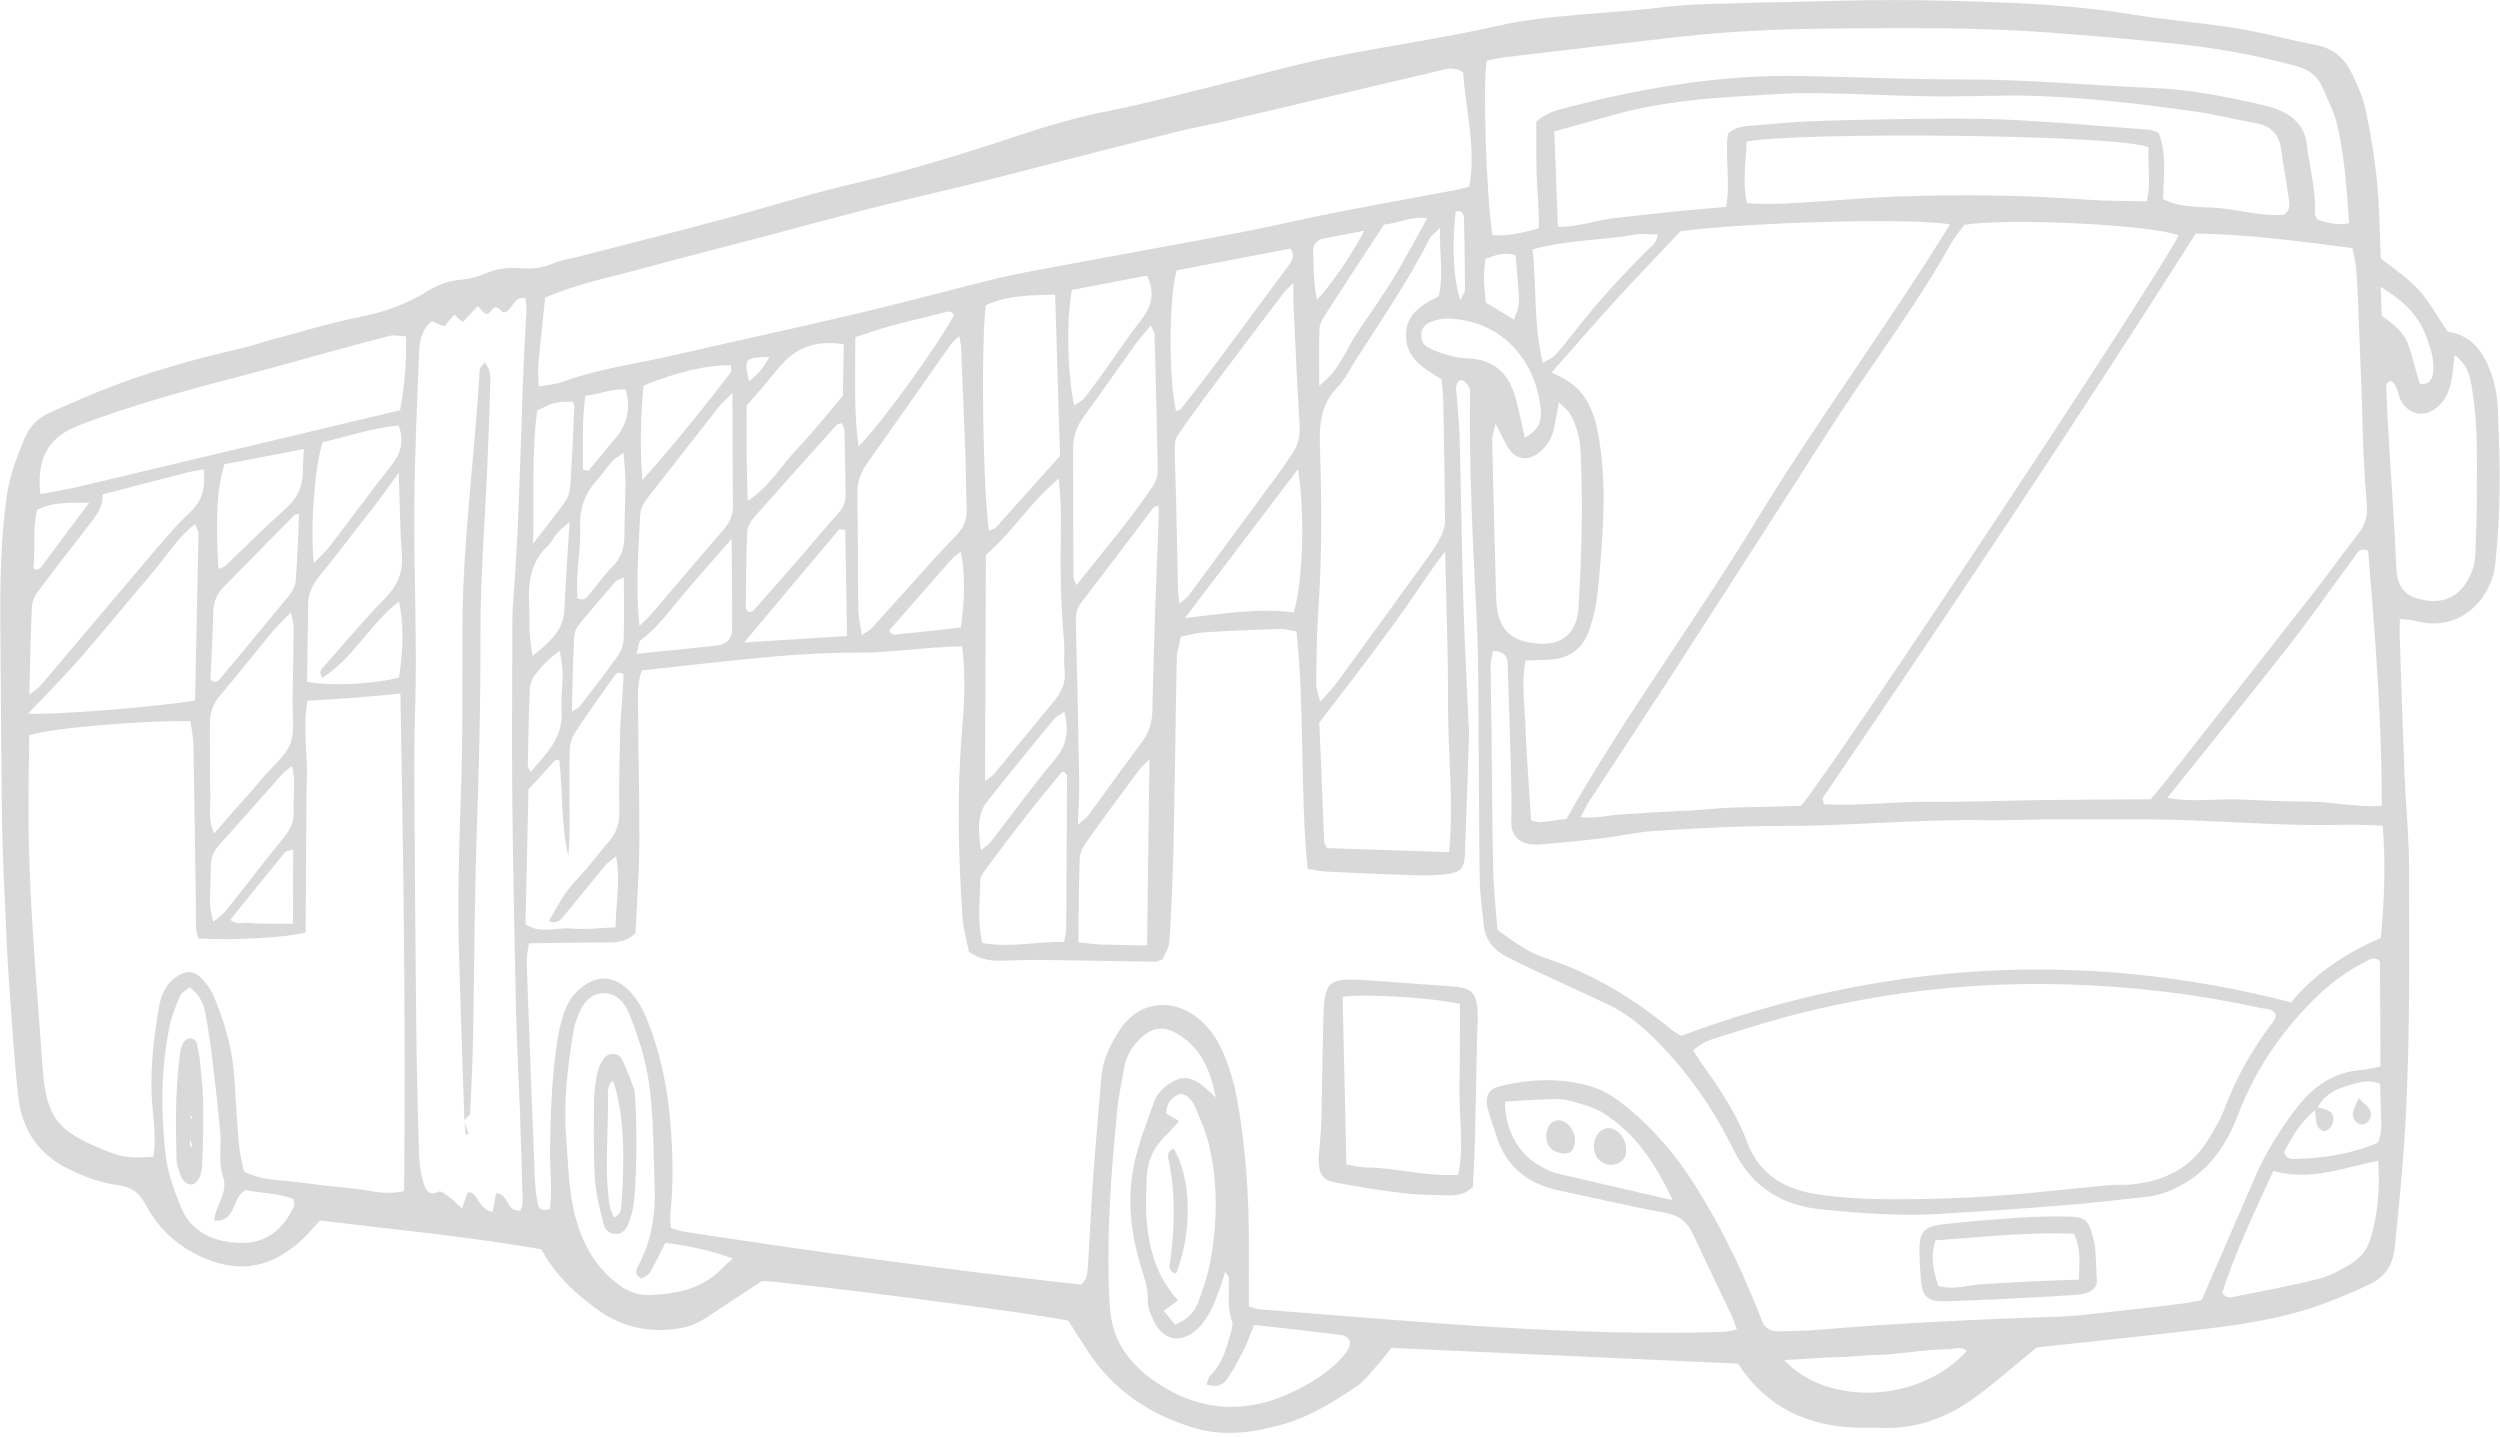 <?xml version="1.0" encoding="UTF-8" standalone="no"?><svg xmlns="http://www.w3.org/2000/svg" xmlns:xlink="http://www.w3.org/1999/xlink" fill="#d9d9d9" height="2103.2" preserveAspectRatio="xMidYMid meet" version="1" viewBox="-0.4 -0.1 3659.3 2103.2" width="3659.3" zoomAndPan="magnify"><g id="change1_1"><path d="M3229.7,1944.8c58.1-7,116-16.2,171.2-36.7c23.6-8.8,47-18.5,69.6-29.6c20.5-10,31.7-28.1,34.1-50.9 c4.4-42.3,8.6-84.6,12-126.9c11.5-143.3,9.3-287,9.2-430.5c0-45.1-4.7-90.3-6.6-135.4c-2.8-69-4.9-138.1-7.2-207.2 c-0.2-6.5,0.2-13.1,0.4-21.7c9,1.1,16.9,1.2,24.2,3.1c66.2,17.3,110.5-34.8,115.5-84.7c3.5-35.7,5.8-71.6,6.2-107.5 c0.6-39.9-1.1-79.8-2.7-119.7c-0.5-13.1-2.3-26.6-6-39.2c-10.6-36.2-27.8-66.9-67.4-72.6c-15-22.1-26.4-43.7-42.3-61.1 c-15.8-17.3-36.1-30.5-55.6-46.3c-1.5-35.5-1.6-72.8-5.2-109.7c-3.4-35.7-9.3-71.2-16.5-106.3c-3.7-18-11.5-35.4-19.4-52.2 c-10.6-22.5-26.6-38.8-53-43.8c-39.1-7.3-77.6-18.3-116.9-24.6c-51.1-8.3-103-12.1-154.1-20.4C3060.3,11.4,3000.8,6.5,2941,4 c-55.7-2.4-111.5-3.9-167.3-4c-55.8-0.1-111.6,2-167.4,3.1c-10.6,0.2-21.3,0.2-31.9,0.6c-47.8,2-96,1-143.3,7 c-80.4,10.1-161.7,9.4-241.5,27.5c-81.6,18.5-164.9,29.7-247,46.6c-57.2,11.8-113.5,28.2-170.3,42.1c-49.1,12-98,25.1-147.5,34.8 c-47.2,9.2-93,22.7-138.4,37.8c-79.5,26.5-159.5,51-241.2,70.1c-63.4,14.8-125.6,34.7-188.5,51.5c-72,19.2-144.2,37.4-216.3,56 c-10.3,2.7-21.2,4-30.8,8.3c-16.4,7.4-33.2,8.4-50.6,7c-17.6-1.4-34.1,1.3-50.5,8.4c-10.8,4.7-22.8,7.7-34.5,8.6 c-17.9,1.4-33.5,7.3-48.4,16.6c-30.8,19.1-63.9,31-99.8,38c-44.2,8.7-87.5,22.3-131.2,33.9c-14.1,3.8-27.9,8.8-42.2,12 c-83.2,18.8-164.6,42.8-242.6,77.7c-13.3,6-27,11.2-40.1,17.6c-16.2,7.9-27.6,20.6-34.5,37.2c-11.3,27-21.5,54.3-25.7,83.6 C0.8,788.1-0.4,850.5,0.1,913c0.8,97.1,1.2,194.1,2.5,291.2c0.6,41.2,2.7,82.4,4.5,123.6c1.6,35.9,3,71.7,5.6,107.5 c4,57,7.4,114.1,13.8,170.9c5.2,46.2,28.5,82.1,71.4,103.8c24,12.1,48.7,21.3,75.4,24.8c18.3,2.3,29.9,10.5,39.4,28.2 c21.3,39.8,53.7,67.6,97.9,83c48.5,16.9,88.7,4.8,125.6-26.6c11.1-9.4,20.3-20.9,31.8-33c107.1,13.1,215.3,23.2,323.9,42.1 c19.9,36.9,49.5,65.1,83.4,89.1c31.6,22.5,66.8,31.8,105.5,28.4c18.9-1.6,36.4-6.4,52.4-17.2c26.4-17.8,53.2-35,82-53.9 c49.5,2.3,409.5,48.7,448.2,58.2c8.6,13.6,17.7,28.2,27.1,42.6c37.8,58.7,92.3,95.2,158,114.6c43.3,12.8,87.4,6.3,129.9-5.8 c38.6-11,72.7-32.7,106-54.5c11.9-7.8,20.7-20.2,30.5-31c7.9-8.8,14.9-18.2,21.3-26.1c171.2,7.8,339.4,15.4,507.4,23 c42.1,64.9,103.4,92.7,178.7,93.9c9.3,0.1,18.6-0.5,27.9,0c52.9,2.8,99.7-14.5,141.5-45.3c29.8-22,57.7-46.7,89-72.3 C3060.7,1963.4,3145.3,1954.9,3229.7,1944.8z M2611.3,1990.6c13.9-0.7,23-1.2,32.2-1.7c10.5-0.7,21.1-1.6,31.6-2.1 c9.2-0.5,18.5-0.3,27.7-0.8c10.6-0.6,21.1-1.8,31.6-2.5c9.2-0.5,18.5-0.3,27.7-1c10.5-0.8,21-2.1,31.5-3.2c9.2-1,18.4-2.2,27.6-2.9 c10.5-0.8,21.1-1.6,31.7-1.7c8.3-0.1,17.6-5,25.5,2.9C2806.3,2056,2670.8,2056.6,2611.3,1990.6z M1625.3,1923.6 c-3-25-3-50.3-3.2-75.6c-0.7-74.5,5.7-148.6,12.7-222.6c2-21.1,6.7-42,10.4-62.9c2.6-14.7,9.3-27.4,19.6-38.5 c20.1-21.6,38.4-24.3,63.3-7.7c30.2,20.2,43.1,50.4,51.1,89.8c-8-7.2-11.8-10.7-15.7-14.1c-17.6-15.2-32.6-18.5-50.1-7.3 c-9.6,6.1-20,15.4-23.6,25.5c-11.5,32.3-24.5,64.8-31,97.9c-9.5,48.5-3.8,98.2,10.8,145.8c5.1,16.5,10.8,32.1,10.1,50.1 c-0.4,9.9,4.6,20.7,9.1,30.2c13.8,29,41.2,32.8,64.5,9.9c15.7-15.4,23.1-35.4,30.8-55.2c3.2-8.2,5.4-16.9,9-28 c3.1,5.7,5.2,7.7,5.3,9.8c0.4,21.1-2.8,42.4,4.5,63.2c1.6,4.5,0,10.5-1.4,15.5c-6.4,23-12.3,46.3-30.4,64c-3.1,3-3.7,8.4-5.6,12.9 c13.9,4.6,24,1.6,30.4-8.1c8.8-13.2,16.6-27.1,23.7-41.3c5.9-11.7,10.1-24.1,15.7-37.7c42.2,4.8,83,9.3,123.7,14.2 c17.7,2.1,21.5,13,9.8,27.7c-16,20.2-36.9,34.5-58.9,46.9c-73.5,41.4-147,43.2-218.1-4.9C1656.9,1999.5,1630.5,1967.6,1625.3,1923.6 z M1725.5,1640.8c-8.1-4.7-13.4-7.8-18.9-10.9c0.1-15.1,7.7-24.6,21.4-29.3c12.2,2.7,17.9,12.3,21.9,21.8c7.7,18.2,15.7,36.8,20,56 c12.7,56.3,11.5,113.2,1,169.6c-3.6,19.4-10.4,38.3-17,56.9c-5.5,15.5-16.5,26.8-34.3,33.9c-5.5-6.7-10.9-13.2-16.6-20.3 c7.8-5.6,13.6-9.9,21-15.2c-31.3-34.1-42.6-74.7-46-117.7c-1.7-21-0.6-42.3,0.2-63.5c0.9-23.5,10.6-43.4,27.5-59.8 C1712,1656.1,1717.6,1649.3,1725.5,1640.8z M828.4,1666.7c-4.4-53.1,2.1-106,10.7-158.4c1.1-6.5,3.3-12.9,5.6-19.1 c6.7-18.4,17.4-35.1,38.3-35.6c18.8-0.4,31.2,14.2,37.9,30.9c8.3,20.8,15.8,42.2,21.3,64c15.2,59.8,12.8,121.2,15.5,182.1 c2,43.3-3.4,84.7-24.5,123.2c-1.8,3.2-2.9,7.9-1.9,11.2c0.8,2.6,6.1,6.4,8,5.7c4.5-1.7,9.7-4.8,12-8.9c7.9-13.6,14.6-27.9,22.1-42.6 c32.4,4,63,9.6,98.8,22.9c-6.7,6.2-10.9,9.5-14.5,13.3c-28.5,30.4-65.5,38.1-104.9,40c-18.2,0.9-33.7-4.6-48.1-15.4 c-32.1-24.2-51-56.6-61.8-94.9C831.8,1746.3,831.7,1706.2,828.4,1666.7z M241.8,1688.9c-6.7-62.2-6.8-124.9,6-186.7 c3.2-15.4,9.3-30.3,15.5-44.8c2.2-5,8.9-8.1,13.9-12.5c15.8,11.6,21.2,26.5,23.9,42.3c3.6,21,6.8,42,9.3,63.1 c4.3,35.7,8.4,71.3,11.6,107.1c1.9,21.1-3.1,44.1,3.7,63.3c9,25.5-10.7,42.5-12.6,66c33.5,1.8,25.3-34.5,45.6-44.6 c22.9,4,48,4.3,70.7,12.9c0.5,4.9,1.7,7.9,0.8,9.9c-15.6,34.7-41.7,55.9-80.4,54.3c-37.9-1.5-71-16-86.1-54 C254,1740.8,244.6,1714.9,241.8,1688.9z M42.4,1076.1c34.4-11.5,177.5-22.2,236-20.5c1.7,12.6,4.1,22.9,4.3,33.2 c1.5,81,2.5,162.1,3.7,243.1c0.2,14.2-1.6,28.7,3.6,41.7c55,2.9,128.8-1.3,156.9-8.8c0.3-36.6,0.5-73.6,0.8-110.6 c0.3-38.5-0.1-77.1,1.1-115.6c1.1-36.8-6.2-73.8,0.8-113c23.5-1.5,45.8-2.6,68.1-4.3c22.3-1.7,44.6-4,68-6.2 c4.4,243.3,7.8,485.4,5.4,728.1c-28.6,7.2-54.4-2.3-80.5-4.4c-25.1-2-50.2-5.4-75.2-8.6c-26-3.3-53-2-78.8-15.7 c-2.4-12.4-5.9-25.1-7.1-38.1c-2.8-31.8-4.8-63.6-6.6-95.4c-2.4-43-14-83.8-30.5-123.2c-4-9.5-10.6-18.5-17.8-26 c-11.1-11.6-22.6-11.4-35.8-2.8c-17.1,11.2-23.8,28.2-26.9,47c-8.1,48.6-13.8,97.2-8.9,146.7c2.3,23.3,4.9,47.1,1.1,70.4 c-36.4,2.4-45.1,1.1-74.6-10.9c-66.2-26.9-82.3-47.8-87.4-118.4c-9.1-128.5-21.3-256.9-20.8-385.9 C41.4,1143.6,42,1109.3,42.4,1076.1z M471.6,992c45.2-28.8,69.5-78.9,111.8-111.6c7.1,29.6,7,66.5,0.3,111.1 c-34.9,9.7-103.7,13.2-134.6,6.2c0.5-37.9,1.1-76.3,1.6-114.7c0.2-15.3,6.6-27.6,16.2-39.5c22.7-27.7,44.3-56.4,66.3-84.6 c7.3-9.4,14.9-18.7,22-28.3c7.8-10.4,15.2-21,28.1-38.9c1.6,47.1,1.8,84.2,4.5,121.1c1.9,26-7.1,45-25.1,63.4 c-30.6,31.2-58.8,64.9-87.7,97.8C471.3,978.3,464.6,983,471.6,992z M311.6,1349c-2-10.6-4.6-17.9-4.6-25.2 c-0.1-18.5,1.3-37,1.2-55.5c-0.1-12.7,4-22.6,12.6-32c31.1-34.3,61.5-69.2,92.3-103.7c3.3-3.7,7.8-6.5,13.9-11.4 c6,23.3,1.2,44.3,2.5,65c1,15.2-4.6,27.7-14.5,39.7c-23.6,28.5-45.8,58.1-68.9,87C336.4,1325,327.8,1338.3,311.6,1349z M417,1247.2 c1.8-2.1,6.1-2.1,11.7-3.9c-0.1,36.3-0.1,70.3-0.2,108.7c-14.7,0-23.7,0.2-32.8,0c-10.6-0.2-21.2-0.2-31.7-1.2 c-8.3-0.8-17.7,3.4-27.4-4.5C363.9,1312.4,390.3,1279.6,417,1247.2z M307.5,1166.2c-1-35.8-0.6-71.6-0.7-107.5 c0-15.1,4.3-28.1,14.4-40.1c26.6-31.4,52.1-63.8,78.4-95.5c6.6-8,14.4-15,25.8-26.7c2.2,11.4,4,16.5,4,21.6 c-0.3,35.8-0.9,71.7-1.6,107.5c-0.4,21.2,3.9,44.3-3.3,63c-7.2,18.6-26,32.8-39.7,48.9c-5.2,6.1-10,12.4-15.3,18.4 c-8.8,10-17.8,19.7-26.6,29.7c-9.4,10.6-18.7,21.4-29.8,34.3C303.6,1200,308,1182.7,307.5,1166.2z M307.6,994.9 c1.4-31.3,3.5-64.3,4-97.3c0.2-15.7,5-28.2,15.9-39.2c34.5-34.8,68.8-69.9,103.2-104.8c0.7-0.7,2.4-0.5,6.7-1.4 c-1.6,33.7-2.3,66.7-5.2,99.5c-0.7,8.3-7.2,16.9-12.8,23.9c-31.9,39.1-64.3,77.9-96.7,116.6C319.6,995.7,316.6,1001.2,307.6,994.9z M319.2,832.5c-4-80.4-2-116.6,8.8-153c36.3-7,73.8-14.2,116.4-22.3c-0.7,13.8-1.4,24.3-1.6,34.7c-0.4,21-8.3,37.4-24.4,51.8 c-30.7,27.4-59.7,56.7-89.6,85C326.6,830.8,322.7,831.1,319.2,832.5z M472.1,647.1c36.4-8.1,72.6-21,110.9-24.4 c8.5,22.6,3.6,40.2-9.8,57.4c-31.1,39.7-61,80.4-91.7,120.4c-6.2,8-14.1,14.7-22.6,23.5C453.3,774.2,460.7,677.3,472.1,647.1z M40.7,1044.5c24.3-25.6,45.4-47,65.5-69.2c20.4-22.6,39.8-46.1,59.5-69.4c19.7-23.2,39-46.8,58.8-69.9 c19.5-22.7,34.8-49.3,60.7-69.1c2.4,6.4,5,9.9,4.9,13.3c-1.5,81.8-3.3,163.6-5,245C232.1,1034.2,79.7,1046.8,40.7,1044.5z M54.1,867.2c24.6-33,49.9-65.5,75.1-98c10.6-13.7,21.5-27,20.6-45.6c42-10.9,83-21.7,124.1-32.2c6.3-1.6,12.9-2.5,23.9-4.6 c2.6,27-1.8,45.6-19.1,61.9c-17.4,16.3-33.2,34.4-48.7,52.6c-56.8,66.8-113.2,134-169.9,200.8c-3.8,4.5-9.1,7.7-17.6,14.8 c1.2-46,1.9-87,3.7-127.9C46.6,881.5,49.6,873.1,54.1,867.2z M130,735.8c-23.4,31.5-46.8,62.9-70.4,94.3c-1.4,1.9-4.2,2.8-6.5,3.8 c-0.6,0.2-1.7-0.9-4.7-2.6c3.6-27.3-1.9-56.1,5.6-85.2C77.1,734.3,102.3,735.8,130,735.8z M593.8,492.2c1.3,38.2-2.3,73.4-8.6,108.2 c-158.5,37.7-315.8,75.2-473.1,112.5c-16.6,3.9-33.6,6.5-53.4,10.3c-6-53.1,12.2-83.6,56.5-100.7c81.9-31.6,166.6-53.6,251.3-75.9 c29.5-7.7,58.9-16,88.3-24.1c38.4-10.5,76.7-21.2,115.3-31C577,489.9,584.8,491.9,593.8,492.2z M768.7,436.4 c0.5,6.2,1.8,12.8,1.4,19.2c-8.8,143.2-8.2,286.8-19.7,429.9c-1.1,13.2-0.8,26.6-0.9,39.9c-0.1,79.7-0.9,159.4-0.1,239.2 c1.1,103.6,3.1,207.2,5.4,310.9c1.1,49.1,3.9,98.3,5.7,147.4c1.4,39.8,2.7,79.6,3.6,119.5c0.2,9.9,2.3,20.6-3,29.3 c-21.1,2.4-16.2-24.1-35.3-25.4c-1.6,9-3.3,18.1-5.1,27.6c-16.9-3.3-20-18.4-29.1-27.5c-1.4-1.4-4.7-0.9-7.5-1.3 c-2.1,6-4.2,12.1-8.2,23.7c-9.2-8.3-14.6-13.8-20.8-18.4c-4-3-10.5-7.7-13.2-6.3c-16,8.3-20-5.5-22.6-13.8 c-4.3-13.7-5.9-28.6-6.4-43c-1.8-58.4-3.3-116.9-3.9-175.3c-1.4-130.2-2.5-260.4-3-390.6c-0.2-51.8,2.4-103.6,2.3-155.4 c-0.2-77-2.9-154.1-2.2-231.1c0.7-73,4-146.1,6.9-219.1c0.7-17,3.9-34.2,18.9-45.6c6.6,2.8,12.4,5.2,18.1,7.6 c5.2-6.3,9.7-11.8,14.3-17.3c5,4.4,8.6,7.5,12.6,11c8.2-8.9,15.1-16.3,21.9-23.6c7.1,5.7,11.4,18,19.7,7c9.1-12.1,12.5,0.5,18.4,2.5 C750.6,455.3,749.9,432.8,768.7,436.4z M802.8,1348.3c14.1,5.1,19.1-4.4,24.7-11c19.7-23.4,38.7-47.4,58.2-70.9 c3.7-4.4,9-7.6,15.7-13.1c6.8,36.8-0.5,69.3-0.8,103.9c-22.8,0.9-44,3.7-64.8,1.8c-21.7-2-44.9,8.5-67-6.3 c1.4-65.4,2.8-130.4,4.3-197.2c12.5-13.7,25.8-28.4,39.2-42.9c0.6-0.7,2.6-0.1,6-0.1c5.2,46.7,2.5,94.4,13.1,140.8 c1.9-18.5,1.9-36.9,1.9-55.3c-0.1-33.2-0.6-66.4,0.2-99.6c0.2-8.8,2.9-18.8,7.7-26.1c18.2-27.8,37.7-54.7,56.8-81.9 c2.9-4.2,6.3-8.8,14.4-3.3c-0.7,12-1.4,25-2.2,38.1c-0.9,14.6-2.5,29.2-2.8,43.8c-0.8,39.8-2.2,79.7-1.3,119.5 c0.4,17.4-4.6,30.9-15.5,43.5c-16.5,19.1-31.5,39.7-49,57.7C825,1307,815,1327.7,802.8,1348.3z M2280,331.9 c-1.8-47.2-3.6-92-5.4-139.6c31.6-8.8,59.6-16.5,87.6-24.4c64.4-18.1,130.6-24,197-27.8c30.5-1.7,61.1-4.3,91.6-4 c55.8,0.6,111.5,3.6,167.2,4.7c35.8,0.7,71.7-0.4,107.5-0.8c10.6-0.1,21.2-0.5,31.9-0.3c87.8,1.8,174.9,11.8,261.7,24.5 c27.6,4,54.6,11.2,82.1,15.9c23,3.9,34.7,16.7,37.6,39.6c3,23.7,7.7,47.2,10.9,70.9c1,7.5,3.6,16-7.4,23.8 c-27.9,2.1-57.8-5.5-87.8-9.2c-29.6-3.6-60.8,0.5-88.7-13.9c0.4-33.4,5.8-65.4-6.4-96.9c-5.2-1.7-10.1-4.3-15.2-4.7 c-62.2-4.8-124.5-10.1-186.8-13.7c-38.4-2.2-77-2.6-115.5-2.4c-58.4,0.3-116.9,1.4-175.3,3.2c-33.2,1-66.3,3.8-99.4,6.7 c-13,1.1-26.7,1.5-38.4,11.9c-4.6,34.5,4,70.3-2.6,107.3c-28.7,2.6-56.3,4.9-83.9,7.7c-26.4,2.6-52.8,5.9-79.2,8.7 C2335.8,322.1,2309.4,332.3,2280,331.9z M2391.7,343.4c11-2,22.6-0.3,34.1-0.4c-0.8,13.3-9.9,17.9-16.1,24.1 c-37.4,37.8-73.4,76.7-105.9,118.8c-8.9,11.6-18,23-27.9,33.8c-3.8,4.2-9.8,6.4-18,11.4c-13.7-55.7-8.9-108.9-15.1-166.1 C2294.1,350.6,2343.7,352.1,2391.7,343.4z M2556.1,207.1c78.8-14.7,547.8-10.4,588.4,8.4c-1.8,24.8,4.2,50.9-2.7,79.1 c-30.2-0.8-59.3-0.4-88.3-2.5c-92.7-6.9-185.6-7.9-278.4-4.5c-35.8,1.3-71.5,4.5-107.2,6.8c-36.8,2.4-73.6,5.7-111.1,2.9 C2549.6,266.6,2555.4,237.9,2556.1,207.1z M3188.4,344.2c-19.6,45.8-496.2,766.5-552.4,835c-15.8,0.5-32.9,1.2-50.1,1.7 c-18.6,0.5-37.2,0.4-55.7,1.3c-17.2,0.8-34.4,2.7-51.6,3.8c-18.6,1.1-37.1,1.7-55.7,2.8c-17.2,1-34.5,2.5-51.7,3.3 c-17.9,0.8-35.8,6.6-58,3.8c5.5-10.2,8.6-17,12.7-23.3c39.9-61.2,80.2-122.2,119.9-183.5c58.5-90.4,116.6-181,174.8-271.5 c24.4-38,48.5-76.3,73.3-114c54.1-82.1,113.2-160.9,161.3-247c5.7-10.3,13.7-19.3,19.7-27.6C2940.6,318.5,3146.9,328.9,3188.4,344.2 z M2292.5,1198.4c-14.1,1.9-25.9,3.9-37.7,5c-3.7,0.4-7.6-1.2-14.1-2.4c-3-48.6-6.7-97.3-8.7-146c-1.2-28.9-5.5-58,0.7-88.2 c12.6-0.5,24.3-0.7,36-1.4c30.1-1.8,49.5-18.1,58.2-46.2c5.1-16.4,9.2-33.4,11-50.4c3.9-37,7-74.1,8.4-111.2 c1.5-41.2,0.1-82.4-7.5-123.1c-6-32.3-17.7-61.4-47.9-79.1c-6.2-3.7-12.9-6.6-20.2-10.3c33.4-37.8,64.6-73.8,96.8-109 c30.4-33.3,61.8-65.7,92-97.8c103.2-13.4,340.9-19.8,394.3-9.9c-91.2,148.1-194.2,286.7-283.8,434 C2480.4,909.7,2377.2,1048.6,2292.5,1198.4z M2189.6,875.2c-2.1-77-4.2-153.9-5.9-230.9c-0.2-7.1,2.9-14.2,5.1-24.2 c7.8,15,12.8,27.3,20.3,38c10.3,14.7,27.7,16.2,41.9,5.2c12-9.2,20.1-21.1,23.1-36.1c2.3-11.5,4.5-23.1,7.4-38.2 c6.9,6.9,12.4,10.5,15.5,15.6c11.3,18.6,15.5,39.2,16.4,60.9c2.9,69,1.7,138-2.4,207c-0.5,8-0.5,16-1.6,23.8 c-4.1,30.7-23.8,47.1-54.4,45.8C2209.8,940.1,2190.9,920.9,2189.6,875.2z M2221.8,419.2c2.3,27.7,2.2,27.7-6.3,48.3 c-13.5-8.1-26.8-16.1-41-24.6c-1.1-12.2-2.7-23.8-2.9-35.5c-0.2-9,1.3-18.1,2.2-28.6c14-4.8,26.9-10.8,44.2-5.3 C2219.2,388.5,2220.5,403.9,2221.8,419.2z M2153.8,524.9c-9.3-0.8-18.8-0.9-27.7-3.3c-12.7-3.4-25.7-7.2-37-13.6 c-13.6-7.7-11.9-29.7,2.4-35.9c8.3-3.6,17.9-6.2,26.8-5.9c83.3,2.3,131.2,66.4,136.6,134.7c1.2,14.5-2.3,28.7-23.4,39.4 c-5.2-22.6-8.8-40.8-13.7-58.6C2208.7,549.2,2189.1,528,2153.8,524.9z M2142.5,320.1c0.9,34.4,1.3,68.8,1.5,103.2 c0,3.4-2.8,6.9-6.8,16.2c-10.4-29.9-12.5-82.4-7-129.9C2139.5,307.1,2142.3,313.1,2142.5,320.1z M2109.9,555.3 c0.9,13.9,2.2,25.8,2.4,37.6c1,55.7,2,111.5,2.4,167.2c0.1,7.6-1.7,15.9-5,22.8c-5.1,10.7-11.6,20.9-18.6,30.6 c-44.3,61.4-88.8,122.7-133.4,183.8c-6.8,9.3-14.9,17.5-25.7,30.1c-2.8-12.3-5.9-19.6-5.8-26.9c0.4-34.5,0.4-69.1,2.8-103.5 c5.7-80.9,5.3-161.9,2.6-242.9c-1.1-33,1.2-62.8,26.1-87.9c10.1-10.1,16.5-24,24.4-36.3c37.7-59.4,78.1-117.2,109.8-180.3 c2.3-4.7,7.5-8,15.4-16c-0.9,37.7,5.4,69.1-1.8,99.8c-34.2,17-46.5,30.9-47.8,54.3C2055.8,523.2,2082,538.1,2109.9,555.3z M2025.6,328.4c19.3-0.5,36.8-12.4,63.1-9.1c-18,32.2-32.6,60.3-49.1,87.2c-16.6,27.1-34.9,53.1-52.8,79.4 c-17.2,25.2-26.3,56.3-56.2,78.6c0-31.1-0.7-57.4,0.4-83.7c0.3-7.3,4.9-14.9,9.1-21.4C1968,416,1996.4,373,2025.6,328.4z M1927.2,438.5c-4.8-24.4-5-48-5.5-71.3c-0.2-8.1,4.7-15.7,13.5-17.6c19.2-4.2,38.5-7.5,61.3-11.9 C1980.6,369.4,1943.8,423,1927.2,438.5z M1551.2,667.1c-31.8,35.5-62.5,70.1-93.5,104.4c-2.4,2.7-6.8,3.6-10.4,5.5 c-9.1-62.4-12.1-269.1-4.8-330.2c32.3-15.7,67.4-14.2,101.5-15.8C1546.4,511.7,1548.8,589.6,1551.2,667.1z M1570.3,656.3 c-0.1-18.1,5.7-33.2,16.4-47.7c24.4-33.1,47.6-67,71.6-100.4c7.5-10.4,16.1-20,25.8-32c2.9,6.9,5.3,10.1,5.4,13.4 c1.8,66.3,3.6,132.5,4.7,198.8c0.1,7.4-2.5,16-6.6,22.1c-33.7,50.6-73.3,96.6-112.4,145.8c-2.2-6.1-4.5-9.6-4.5-13.1 C1570.5,780.9,1570.6,718.6,1570.3,656.3z M1568.7,424.3c35.8-6.9,71.9-13.8,110-21.1c12.7,27.8,5.3,47.2-9.9,66.5 c-18.8,24-35.6,49.6-53.4,74.4c-9.3,12.9-18.5,26-28.5,38.3c-3.5,4.4-9.3,6.9-15,10.9C1561.7,546,1560.3,464,1568.7,424.3z M1721.8,395.7c54.9-10.5,110.7-21.2,166.8-32c6,9.2,3.4,16.6-2.9,24.9c-34.2,45.7-67.8,91.8-102,137.6 c-18.2,24.5-37,48.5-55.8,72.6c-1.3,1.6-4.5,1.7-6.9,2.5C1710.2,556.6,1710.3,437.4,1721.8,395.7z M2114.9,807 c1.7,80.8,4.5,152.4,4.2,224c-0.3,71.2,8.6,142.3,1.6,216.2c-61.3-2-120.5-4-178.6-5.9c-2.1-4.2-4.1-6.5-4.2-8.9 c-2.5-58.4-4.9-116.7-7.2-174.9c20.4-26.6,40.8-52.8,60.7-79.2c20.8-27.6,41.5-55.2,61.6-83.3C2072.1,868.1,2089.5,839.9,2114.9,807 z M1733.9,904.6c55.6-73.2,108.6-143,165.6-218c10.6,66.1,7.1,166-6.3,209.7C1841.3,889.9,1789.4,898,1733.9,904.6z M1726,883.5 c-1.1-10-2-15.1-2.1-20.3c-1-45.1-1.8-90.3-2.9-135.4c-0.6-23.9-1.8-47.8-2-71.7c-0.1-6.3,0.9-13.8,4.3-18.7 c15.7-23,32.1-45.6,48.8-67.9c35-46.8,70.4-93.3,105.7-139.9c3.5-4.6,8-8.5,14.8-15.6c0.1,12.4-0.1,20.3,0.2,28.2 c2.8,59.7,5.2,119.4,9,179.1c1.1,17-2,31.4-12.3,44.7c-4,5.3-7,11.3-10.9,16.7c-46.4,63.2-92.9,126.3-139.5,189.4 C1737,875,1733.5,877,1726,883.5z M1690.5,889.8c-1.7,50.3-3.1,100.6-4.2,151c-0.4,16.5-4.6,30.9-14.6,44.3 c-26.9,36.2-53.1,72.8-79.8,109.1c-2.5,3.4-6.5,5.7-14.5,12.6c0.8-24.5,2.2-42.8,1.9-61.1c-1.3-76.9-2.8-153.7-4.9-230.5 c-0.3-12.3-0.3-22.9,7.9-33.5c35.7-46,70.6-92.7,105.9-139.1c0.7-0.9,2.4-0.9,7.3-2.6c0,8.4,0.3,13.6,0.1,18.8 C1693.9,802.4,1691.9,846.1,1690.5,889.8z M1682.1,1111.3c-1.2,94-2.4,182.2-3.5,272.5c-24.1-0.5-46.4-0.7-68.7-1.4 c-9-0.3-18-1.8-31.8-3.3c0.5-44,0.4-83.6,2-123.1c0.3-8.5,5.4-17.7,10.5-24.9c25.4-35.5,51.5-70.6,77.5-105.7 C1670.8,1121.7,1674.7,1118.7,1682.1,1111.3z M1560.2,1361.4c0,5-1.9,10-3.3,17c-40.2-0.2-79,8.9-119.3,1.8 c-7.7-31.2-3.7-61.6-3.1-91.7c0.1-6.9,6.5-14.1,11.1-20.4c18.9-25.6,38.1-51,57.7-76c16.3-20.8,33.3-41.2,50-61.6 c0.6-0.8,2.5-0.6,4-0.8c1.4,1.8,4.1,3.7,4.1,5.5C1561.1,1210.5,1560.8,1286,1560.2,1361.4z M1435.5,1244.2 c-3.6-27.2-7-50.8,9.2-71.3c32-40.4,64.7-80.3,97.4-120.1c3.5-4.3,9.2-6.8,15.3-11.1c7.1,27.5,4.1,48.3-13.2,69 c-33,39.5-63.2,81.3-94.8,122C1446.3,1236.4,1441.9,1238.9,1435.5,1244.2z M1441.4,1143.3c0.5-112.6,0.9-221.1,1.3-331.2 c40.4-34.6,65.4-78.2,106.7-111.5c2.5,26.9,3.6,50.3,3.1,73.9c-1.2,54.4-0.5,108.8,4.5,163c1.3,14.5-0.8,29.3,0.9,43.7 c2.3,19-5.6,33.2-17,46.9c-28.8,34.7-57.2,69.7-86,104.4C1452.1,1135.9,1447.9,1138.2,1441.4,1143.3z M1405.8,918.5 c-32.2,3.5-64.8,7.2-97.4,10.5c-1.9,0.2-4-2.3-6-3.6c-0.1-1.2-0.9-3-0.4-3.6c30.3-34.8,60.7-69.5,91.3-104.1 c3.3-3.7,7.9-6.4,12.4-9.9C1412.2,831.2,1412.2,882.5,1405.8,918.5z M1276.1,918.8c-3.2,3.5-7.9,5.7-15.1,10.7 c-2.1-15.1-4.9-26.5-5.1-38c-0.8-55.7-0.2-111.3-1.5-167c-0.4-18.5,5-33.2,15.4-47.8c40.8-57.2,80.9-115,121.4-172.4 c2.9-4.1,7.1-7.1,12.4-12.3c1.2,6.5,2.4,10.2,2.6,14c2.3,54.2,4.6,108.5,6.6,162.7c0.9,25.2,0.5,50.4,1.8,75.5 c0.8,15.9-4.7,28.3-15.3,39.4c-11.9,12.4-23.9,24.8-35.5,37.6C1334.6,853.7,1305.5,886.4,1276.1,918.8z M1142.9,534.3 c23.5-26.7,52-36.3,91.7-30.7c-0.5,26.1-0.9,52.4-1.3,75.5c-23.5,27.6-43.7,53.7-66.5,77.4c-23.4,24.4-40.2,55.3-72.7,76.5 c-0.7-25.6-1.5-47.9-1.7-70.1c-0.2-23.7,0.1-47.4,0.1-69.4c9.4-10.8,17.3-19.7,25-28.7C1126,554.7,1134.1,544.2,1142.9,534.3z M1095.9,557.9c-7.5-33.4-6.8-34.2,29.9-35.8C1118,537.1,1108.9,548.4,1095.9,557.9z M779,960.2c-1.8-14.2-3.6-24.4-4.2-34.7 c-0.7-13.2,0-26.4-0.7-39.6c-1.7-32.6,1.8-63.3,27.6-87.3c5.7-5.3,9-13,14.1-19.1c3.7-4.3,8.5-7.6,17.5-15.5 c-2.9,47-5.8,87.5-7.6,128.2C824.2,923.5,803.5,940.3,779,960.2z M819.2,952.6c1.7,13.2,4,23.2,4,33.2c0,18.5-2.9,37.1-1.7,55.4 c2.6,39-22.6,61.9-45.4,88.8c-2.1-5.2-4-7.6-3.9-10c0.7-37,1.3-73.9,2.9-110.9c0.3-7.4,3.2-15.9,7.7-21.6 C792.3,975.3,802.9,963.6,819.2,952.6z M1072.5,739.1c0.2,14.3-4.3,25.1-13.5,35.7c-35.6,41-70.5,82.6-105.9,123.8 c-4.7,5.5-10.2,10.3-17.5,17.4c-6.1-56.6-1.4-109.3,1.1-162c0.5-11.4,6.3-19.7,13-28.2c34.4-43.7,68.5-87.7,102.9-131.4 c3.9-5,9-9.1,19.1-19.1C1072,636,1071.7,687.6,1072.5,739.1z M1093.3,778.5c0.3-7.1,4.7-15.2,9.6-20.7 c40.1-45.6,80.7-90.8,121.4-136c1.5-1.6,4.8-1.5,7.8-2.4c1.2,3.6,3.5,7.2,3.6,10.8c0.8,31.7,1.2,63.5,1.6,95.2 c0.1,11.2-5,19.7-12.6,28c-17,18.5-32.7,38-49.2,57c-24.3,27.9-48.7,55.8-73.3,83.4c-1.4,1.6-4.8,1.3-7.2,2 c-1.3-2.1-3.8-4.2-3.8-6.3C1091.6,852.4,1091.8,815.4,1093.3,778.5z M895.3,830.3c-12.2,12-21.8,26.5-33.1,39.5 c-3.8,4.4-7.7,11.1-17.7,5.5c0-9.4-0.6-19.8,0-30.1c1.3-25.1,5.2-50.2,4.2-75.2c-1-25.6,6.6-46.4,22.9-65.2 c8.7-10,16.3-20.8,25-30.8c3.1-3.6,7.9-5.7,15.7-11.2c1.2,16.9,2.8,29.8,2.8,42.6c-0.1,26.3-1.4,52.6-1.5,78.9 C913.5,802.2,908.6,817.2,895.3,830.3z M779.9,795.6c1.8-71.1-2.4-134.1,6.1-195c26.5-12.5,26.5-12.5,51.5-12.8 c1,2.4,2.9,4.9,2.8,7.3c-1.7,38.4-3.4,76.8-5.8,115.2c-0.5,7.7-2.5,16.3-6.8,22.4C814.3,752.1,799.3,770.4,779.9,795.6z M856.4,579 c20.1-1.5,38.1-10.5,58.9-8.9c7.8,26.7,2.8,49.9-14.5,70.7c-13.4,16.1-26.7,32.2-40.1,48.3c-2.6-0.7-5.2-1.4-7.8-2.1 C853.2,651.9,851.2,616.8,856.4,579z M941.5,564.4c49.7-20.4,94.3-30.7,128.1-29.7c-0.2,3.7,1.1,8.5-0.7,10.8 c-40,52.1-81.1,103.1-129,157.3C935.9,651.8,937.7,607.6,941.5,564.4z M1251.5,493.4c18.8-6,34.9-11.8,51.3-16.3 c26.8-7.2,53.9-13.5,80.8-20.3c5.6-1.4,10.1-1.4,12.1,5.2c-24.7,45.4-109.9,163.1-139.4,191.2 C1248.8,599.6,1251.9,548.6,1251.5,493.4z M1239.4,930.9c-48.5,3-94.3,5.9-150.6,9.4c50.4-60.2,94.3-112.6,138.5-164.9 c1-1.2,4.6,0,9.5,0.1C1237.7,826.4,1238.5,877.3,1239.4,930.9z M1071.2,921.3c-0.1,13.6-8.5,22-22.2,23.5 c-36.8,4.1-73.7,7.6-117.6,12.1c2.9-9.8,2.8-17.6,6.4-20.3c24.7-18.6,42.5-43.5,62.1-66.7c21.9-26,44.6-51.4,70.6-81.3 C1070.9,836.9,1071.5,879.1,1071.2,921.3z M912.5,935.6c-0.3,8.5-4.2,18.1-9.2,25.1c-17.6,24.8-36.3,48.8-54.8,72.8 c-2.1,2.8-6.1,4.2-11.9,8c1-37.9,1.7-73.4,3.3-108.8c0.3-6.1,2.9-13.2,6.8-18c17.5-21.6,35.7-42.5,53.8-63.5 c1.5-1.8,4.5-2.4,12.2-6.2C912.7,877.8,913.5,906.7,912.5,935.6z M2141.3,105.7c3.3,53.9,19.2,109.3,9,167.3c-8,2.1-14.3,4-20.7,5.2 c-58.8,11-117.7,21.5-176.4,33c-47,9.2-93.5,20.5-140.5,29.4c-91.4,17.4-183,33.8-274.5,50.8c-26.1,4.9-52.4,9.5-78.2,15.8 c-68.4,16.8-136.4,35.3-205,51.5c-89.2,21.1-178.9,40.3-268.3,61c-54.3,12.6-110,19.5-162.8,38.8c-10.8,4-22.8,4.7-35.9,7.2 c-0.2-13.5-1.2-24.1-0.3-34.6c2.9-31.6,6.5-63.2,9.9-95.6c48.5-20.9,99.3-30.7,148.8-44.3c59-16.2,118.3-31,177.5-46.6 c48.9-12.9,97.5-26.3,146.5-38.8c43.8-11.1,87.9-21.1,131.8-31.8c29.7-7.2,59.3-14.8,88.9-22.3c15.4-3.9,30.8-8.1,46.2-12 c61.8-15.8,123.6-31.7,185.5-47.1c23.2-5.8,46.8-9.9,70.1-15.3c103.5-24.3,206.8-49,310.3-73.2 C2114.5,101.5,2126.2,96.2,2141.3,105.7z M3419.9,180c11.7,47.7,14.4,96.7,18.1,146.5c-17.9,4.2-32.5-1.1-46.5-5.3 c-1.7-3.9-3.7-6.4-3.6-8.8c1.9-35-8.1-68.5-12.1-102.7c-2.4-20.5-13.8-34.3-30.6-43.9c-9.1-5.2-19.4-8.9-29.6-11.3 c-54.4-12.5-109-23.7-165-25.9c-91.5-3.5-182.7-12.6-274.5-12.4c-80.9,0.2-161.9-3.7-242.8-5.1c-115.1-2-227.5,17.2-338.6,45.8 c-16.5,4.2-33.2,8.6-46.4,21.1c0.1,25.9-0.3,51.1,0.5,76.3c0.8,26.2,3.9,52.3,3.1,79.8c-23.7,6.5-45.2,11.9-67.8,9.8 c-8.6-53.8-14.6-220.9-8.3-255.3c9-1.7,16.7-3.7,24.5-4.6c85.7-10.2,171.5-20.5,257.2-30.2c73.9-8.4,148.1-11.3,222.5-12.1 c104.9-1,209.8-1.9,314.5,5.5c62.2,4.4,124.3,10,186.4,16.4c60.8,6.3,120.9,16.8,180,33.1c18.2,5,31.1,14.2,38.3,31.3 C3406.4,145.5,3415.5,162.2,3419.9,180z M3560.7,546.6c-1.5,9.3-5.6,17.4-19.5,14.9c-5.2-18.3-9.9-37.3-16.1-55.8 c-6.6-19.5-22.4-31.8-39.4-43.5c-0.4-12.1-0.8-23.6-1.4-42.4c34,20.5,55.5,42.3,66.7,72.9C3557.3,510,3563.8,527.7,3560.7,546.6z M3507.1,829.2c-2.5-59.7-7-119.3-10.5-179c-1.6-26.5-3.1-53.1-4.1-79.6c-0.2-4.5-2.1-10.8,6.8-13.1c10.7,6.5,9.3,20.3,15.2,29.9 c12,19.8,32.4,23.8,50.9,9.8c12.4-9.4,18.4-22.7,21.7-37.1c2.6-11.4,3.1-23.3,5.3-40.8c21,15.9,23.1,34.5,26.1,52.8 c8.4,51.5,6.5,103.4,6.5,155.2c0,27.9-1.3,55.8-2.2,83.6c-0.6,17.8-6.6,33.8-17.6,47.8c-15.9,20.1-39.8,25.9-68.7,16.8 C3513.7,868.2,3508,851.5,3507.1,829.2z M3464.1,742.1c1.3,15.7-4,28.1-13.5,40.2c-22.8,29.3-44.5,59.6-67.4,88.9 c-68.7,87.9-137.7,175.6-206.6,263.3c-9.8,12.4-20,24.5-28.9,35.3c-55.9,0.4-109,0.5-162,1.2c-53.1,0.7-106.1,3-159.2,2.5 c-52.6-0.5-105.1,6.2-157.4,3.7c-0.7-5-2.2-8.3-1.2-9.8c185.2-272.3,368.3-546,545.6-825.6c77.1,0.9,153,11.5,229.4,21.3 c2.1,11,4.6,19.9,5.4,28.9c1.5,18.5,2.3,37.1,3.1,55.7c1.9,46.4,3.7,92.9,5.4,139.3c0.9,25.2,1.2,50.5,2.3,75.7 C3460.3,689.1,3461.9,715.7,3464.1,742.1z M3485.9,1179.3c-37.2,2.7-70.9-5.7-105-6c-34.5-0.3-69-1.6-103.5-3.2 c-33.6-1.5-67.4,4.6-105.5-2.3c22.6-28.1,42.4-52.7,62.1-77.4c41.5-51.9,83.5-103.3,124.1-155.9c30-38.9,57.9-79.4,87.3-118.8 c4-5.3,6.9-15.4,20.6-9.6C3475.9,928.7,3485.9,1052.8,3485.9,1179.3z M3484.4,1372.9c-51.8,22.2-96.7,52.3-131.4,94.2 c-305.3-79-602.7-59.3-892.7,49c-6.2-3.9-9.8-5.6-12.9-8.1c-55.9-46.1-116.8-83.4-186.1-105.9c-25.7-8.3-46.6-24.6-69.8-41 c-2.2-28.8-5.6-57.9-6.3-86.9c-1.5-69.1-1.7-138.2-2.5-207.3c-0.3-30.6-1.1-61.2-1.2-91.7c0-7.6,2.2-15.2,3.4-22.6 c14.6,0.3,21.1,6.2,21.5,19.5c1.3,47.8,3.2,95.6,4.5,143.5c0.8,29.2,1.5,58.5,0.8,87.7c-0.4,17.7,10.7,31.8,32.1,32.8 c4,0.2,8,0.1,12-0.2c29.1-2.8,58.2-5.2,87.2-8.7c25.1-3,49.8-9,75-10.7c63.6-4.3,127.1-7.7,191-7.6c98.3,0.1,196.4-10,294.8-8.5 c30.5,0.5,61-0.8,91.6-1.1c18.6-0.2,37.2-0.1,55.8,0c51.8,0.3,103.7-0.9,155.4,1.3c75.7,3.1,151.2,8.6,227,6.5 c17-0.5,34,0.8,53.5,1.3C3491.7,1263.9,3489.7,1317.7,3484.4,1372.9z M2521.7,1516c38-11.9,76.1-23.9,114.7-33.5 c128.4-32,258.6-45.7,391.1-41.6c94.6,2.9,188,14,280.3,34.3c8.2,1.8,19.2,0,23.2,11c-1,2.8-1.4,5.6-2.9,7.5 c-30.2,39.2-54.6,81.5-72,128.1c-6.4,17.2-16.3,33.4-26.2,49.1c-25.4,40.2-64.2,58.1-110.1,62.7c-10.5,1.1-21.3,0-31.8,1 c-56.9,5.2-113.6,12-170.5,15.9c-49,3.4-98.2,4.9-147.3,4.8c-35.8,0-71.9-1.8-107.3-6.8c-48.4-6.8-87.7-27.2-106.4-77.8 c-14.8-39.9-38.6-75.6-63.4-110.3c-5.2-7.3-10-14.9-15.2-22.8C2490.9,1524.5,2506.8,1520.7,2521.7,1516z M3480,1672.5 c-38.6,16.7-79,22.5-120.2,23.7c-5.8,0.2-13.6,0.8-17-9.8c11.3-22.2,24.5-44.6,45.4-61.6c0.9,7.6,0.8,15.6,3.2,22.7 c1.3,3.7,7.2,8.4,10.7,8.2c3.9-0.3,9.2-5,10.7-9c6-15.2,0-22.2-20.7-25.8c8.4-16.5,23.2-25.5,39.8-30.5c15.9-4.8,32.3-11.9,51.5-4.1 c0.4,14.6,0.9,28.9,1.3,43.2C3485,1643.9,3486.8,1658.4,3480,1672.5z M3252.3,1892.4c18.7-59.3,46.3-116.3,74.9-178.6 c53.9,15.3,101.8-4.6,153.3-14.9c2.9,41-0.3,78.7-11.6,115.6c-4.9,15.8-15.9,28.1-29.8,36.3c-14.7,8.6-30.3,17.3-46.7,21.3 c-39.9,9.9-80.4,17.4-120.7,25.4C3265.8,1898.6,3258.8,1901.7,3252.3,1892.4z M3222.3,1902.8c-8.1,1.6-17.1,3.8-26.2,4.9 c-30.3,3.8-60.7,7.4-91.1,10.6c-30.4,3.2-60.8,7.6-91.3,8.7c-118.2,4.1-236.4,9.4-354.3,19.5c-18.5,1.6-37.2,1.5-55.8,2.1 c-11.8,0.4-20.7-4.3-25.2-15.6c-3-7.4-5.6-14.9-8.7-22.3c-25.2-61.7-54.3-121.4-90.2-177.6c-28.1-44-61.6-83.6-102.8-115.9 c-13.4-10.5-28.5-20.7-44.4-25.8c-45.4-14.5-91.8-12.8-137.8-1.4c-15.5,3.8-21.5,14.5-17.8,30.4c3.4,14.2,8.7,27.9,13.1,41.9 c14,45.1,45.6,70.3,90.9,79.9c52,11,103.7,23.3,156,32.8c20.9,3.8,32.9,13.8,41.3,32.1c18.4,39.8,37.7,79.2,56.5,118.9 c2.6,5.6,4.3,11.7,7.3,20c-7.5,1.4-12.5,3.1-17.5,3.3c-227.7,7.5-453.9-15.7-680.3-32.8c-5-0.4-9.8-2.5-16.4-4.3 c0-30-0.2-59.1,0-88.1c0.3-73.3-4.6-146.2-17.8-218.4c-3.6-19.5-9.4-38.9-16.6-57.4c-9.2-23.7-22.4-45.2-43.6-60.8 c-37.9-27.9-84.9-20.2-110.8,19.6c-13.8,21.2-25.2,43.8-27.2,69.9c-3.8,47.7-8.3,95.3-11.7,143c-3.1,43.8-4.9,87.6-7.8,131.4 c-0.7,10.2-0.5,21.4-10.3,28.9c-194.1-21.8-387.5-47.7-580.5-77.5c-6.3-1-12.3-3.5-19.9-5.6c-0.3-7.6-1.3-14.1-0.6-20.5 c4.7-43.8,3.7-87.7,0.2-131.4c-4.4-54.6-15.2-108.1-36.8-158.7c-5.6-13.2-13.6-26.4-23.6-36.5c-25-25.1-52-23-77.1,1.7 c-8.2,8-14.4,19.4-18.3,30.3c-5.2,14.9-8.4,30.8-10.7,46.5c-7.5,51.4-9,103.2-9.8,155.1c-0.5,28.9,3.8,57.9-0.4,86 c-10.1,3.3-16,0.1-17.4-6.9c-2.5-13-4-26.3-4.5-39.6c-4.2-104.9-8.2-209.9-11.9-314.8c-0.3-8.7,2-17.6,3.3-27.7 c39.4-0.5,76.5-1.4,113.6-1.3c15,0,29.2-0.6,42.3-13.6c2-42.1,5.4-85.8,5.7-129.6c0.5-65.1-1.5-130.3-1.8-195.4 c-0.1-19.5-2-39.5,5.5-59.6c52.2-5.7,103.5-11.6,154.9-16.7c52.8-5.3,105.4-9.5,158.9-9.2c51.1,0.3,102.4-8.7,155.1-9.2 c5.2,43.7,3,84.8-0.4,125.6c-7.7,90.4-5.1,180.7,0.8,271c1.1,17,6.2,33.7,9.4,50.4c13.8,9.8,29,13.4,45.4,13.1 c19.9-0.3,39.8-1.5,59.7-1.2c55.8,0.6,111.5,1.8,167.3,2.6c2.5,0,5-1.5,11.2-3.5c2.8-7.2,9.3-16.6,9.9-26.3c2.9-46.4,5-92.9,6-139.4 c2-91.7,2.9-183.4,4.8-275.1c0.2-10.1,3.7-20.1,6-31.6c12.3-2.4,22.6-5.5,33-6.1c37.1-2.3,74.2-3.9,111.3-5.2 c7.4-0.3,15,2.3,24.9,3.9c12.3,116,4.9,231.7,16.3,347.5c11.2,1.6,20.1,3.6,29.2,4c43.8,2.1,87.6,4,131.4,5.3 c14.6,0.4,29.3,0,43.7-1.8c19.8-2.5,25.1-8.5,25.9-28.5c2.3-59.7,4.2-119.5,6.2-179.3c0.1-4-0.6-8-0.8-11.9 c-2.7-61.1-6-122.2-7.8-183.3c-2.3-78.3-3.2-156.7-5.3-235c-0.6-23.9-3.4-47.7-5.1-71.6c-0.6-8.9,4.8-15.6,10.3-12.6 c4,2.2,7.3,6.7,9.2,11c1.5,3.3,0.7,7.8,0.7,11.8c-1.1,105.1,3.9,210,9.3,315c4,76.9,2.8,154.1,3.7,231.2c0.6,54.5,0.2,109,1.4,163.5 c0.4,21.2,3.8,42.3,5.7,63.5c2,21.9,14.1,37.2,32.8,46.8c23.6,12.2,47.8,23.2,71.9,34.4c25.3,11.8,50.7,23.3,76,35.2 c28.1,13.2,51.5,32.5,73.2,54.5c46.2,46.9,83.2,100.2,112,159.2c26.4,54.2,71,81.4,129.1,87.1c56.9,5.5,113.9,9.9,171.2,6.5 c59.7-3.6,119.4-7.5,179-12.3c42.4-3.4,84.6-8.3,126.9-13c17.3-1.9,33.1-8.2,48.6-16.6c42.6-22.9,67.2-60.6,83.5-103.3 c24.2-63.4,60.6-117.9,108-165.8c23.6-23.9,49.8-44,79.8-58.9c5.6-2.8,11.3-7.6,19.9,0c0.2,49.7,0.5,101,0.8,154 c-10.7,2.1-19.6,4.6-28.5,5.3c-43.4,3.2-73.6,27.2-98.4,60.7c-22.3,30.1-41.9,61.5-56.7,96 C3274.4,1782.6,3248.5,1842.3,3222.3,1902.8z M2278,1717.3c-8.8-2.1-17.2-6.9-25.2-11.4c-30.9-17.2-50.2-52.4-50.4-93.5 c20.7-1.2,41.5-2.8,62.3-3.5c10.5-0.3,21.6-0.9,31.5,1.9c17.6,4.9,36.4,9.4,51.5,19.1c44.4,28.6,73.8,70.3,100.1,126.7 C2385.7,1742.2,2331.8,1730.1,2278,1717.3z" fill="inherit"/></g><g id="change1_2"><path d="M2162.7,1490c-0.5-38.8-6.5-44.5-46.1-47c-41-2.5-81.8-6.2-122.8-8.6c-49.1-2.9-55.6,2.8-57,51.5 c-1.5,51.6-1.9,103.3-3.1,154.9c-0.3,11.9-1.6,23.8-2.4,35.7c-0.6,7.9-1.8,15.9-1.6,23.8c0.6,18.6,6.7,27.3,24.8,30.6 c32.5,6,65.2,11.4,98,15.4c21,2.6,42.3,2.6,63.4,3.2c13.3,0.4,26.6,0.1,39.6-12.1c1-21.5,2.4-45.1,3-68.7 c1.3-54.3,2.2-108.6,3.4-162.9C2162,1500.6,2162.8,1495.3,2162.7,1490z M2136.6,1469.4c-0.2,40.6,0,81.5-0.8,122.3 c-0.8,42.1,7.2,84.4-1.9,127.7c-46.2,3.3-90-10.3-134.7-10.7c-8.9-0.1-17.8-2.4-28.8-4.1c-1.9-83-3.7-164.5-5.6-245.7 C2000,1454.2,2095.6,1460.2,2136.6,1469.4z" fill="inherit"/></g><g id="change1_3"><path d="M3068.8,1874.3c-0.5-17.1-1.7-34.2-2.6-51.4c-10.4-41.6-10.6-42.2-53.4-42.5c-22.5-0.1-45.1,0.9-67.5,2.5 c-34.4,2.5-68.8,5.1-103,9.2c-27.1,3.2-33.7,12.1-33.2,39.5c0.3,14.6,1.1,29.2,2.3,43.7c1.9,22.2,10,29.6,33.8,29.2 c29.2-0.5,58.3-1.9,87.5-3.3c34.4-1.7,68.8-3.6,103.3-5.8c6.5-0.4,13.3-1.2,19.3-3.5C3062.8,1889.1,3069.1,1883.5,3068.8,1874.3z M3042.5,1872.9c-26.8,1-49.2,1.6-71.6,2.7c-22.5,1.1-44.9,2.7-67.3,3.8c-22.1,1-43.9,9.2-66.8,2.9c-7.3-22-12.3-43.2-4.1-66.9 c68.6-4.6,135.3-12.5,202.7-9.6C3045.8,1827.6,3043.1,1848.4,3042.5,1872.9z" fill="inherit"/></g><g id="change1_4"><path d="M712.8,684.4c-3.4,79.7-10,159.4-9.9,239.1c0.2,95.8-1.7,191.4-5.2,287.1c-3.7,102.3-3.7,204.7-5.7,307.1 c-0.7,37.2-2.3,74.4-4.3,111.6c-0.2,3.5-5.2,6.7-8.4,10c-2.6-80.7-5.6-161.3-7.8-242c-2.1-77.1-0.3-154.2,2.6-231.3 c3.2-83.7,2-167.5,2.4-251.3c0.6-125.2,18.2-249.3,25.3-374c0.2-3.1,4-5.9,7.2-10.2c9.7,11.1,8.3,23.2,8.1,34.4 C716.1,604.7,714.5,644.5,712.8,684.4z" fill="inherit"/></g><g id="change1_5"><path d="M679.2,1640.4C679.2,1640.4,679.2,1640.5,679.2,1640.4c0.1,0.6,0.2,1.1,0.3,1.6c-0.2-0.6-0.4-1.3-0.7-1.9 c-0.1-0.1-0.2-0.1-0.2-0.1c0.2-0.2,0.4-0.5,0.6-0.7C679.2,1639.6,679.2,1640.1,679.2,1640.4C679.2,1640.5,679.2,1640.4,679.2,1640.4 z" fill="inherit"/></g><g id="change1_6"><path d="M681.3,1660.7c-0.6-6.2-1.3-12.4-1.9-18.7c2.1,6,4.1,11.9,6.1,17.8C684.1,1660.1,682.7,1660.4,681.3,1660.7z" fill="inherit"/></g><g id="change1_7"><path d="M883.2,1792c1.8,7.7,8.1,13.9,17.3,14c9,0.1,14.9-5.3,18.1-13.1c3-7.3,5.5-15,7.1-22.7c6.7-32.6,6.8-142.3,2.4-175.7 c-5.9-14.7-11-29.8-18.1-43.9c-5.3-10.4-19.9-10.8-26.6-1.2c-4.4,6.4-8.3,13.8-9.7,21.3c-2.7,14.3-4.6,29-4.7,43.5 c-0.3,37.2-0.9,74.5,1.4,111.6C871.8,1748,877.9,1770.1,883.2,1792z M892,1764.9c-8.1-52.6-1.8-105.4-2.5-158.1 c-0.1-8.5-1.6-18.6,7.4-25.1c14.2,41,18.3,99.8,12.4,179.4c-0.6,7.7,0.1,15.9-11.1,20.9C896.1,1776.3,892.9,1770.8,892,1764.9z" fill="inherit"/></g><g id="change1_8"><path d="M258.1,1697.9c0.1,3.9,0.8,8,2.2,11.7c3.6,9.6,4.9,21.3,17.6,24c7.9,1.7,16.7-9.5,17.6-27.1c1.6-32.9,1.8-66,1.3-98.9 c-0.3-18.5-3-36.9-5.1-60c-0.8-4.4-2-13.6-4.7-22.4c-0.8-2.7-5.9-5.6-9-5.6c-3.2,0-7.6,2.7-9.4,5.5c-2.7,4.3-4.5,9.6-5.2,14.7 C256.4,1592.3,256.3,1645.1,258.1,1697.9z M278.3,1634c0-0.2,1.2-0.5,1.9-0.8c0.3,1.1,0.7,2.2,0.7,3.3c0,0.2-1.3,0.5-1.9,0.8 C278.7,1636.2,278.3,1635.1,278.3,1634z M277.4,1676.2c0.2-2.8,0.9-5.6,1.3-8.4c0.7,3.4,1.3,6.9,2.2,11.7 C278.9,1677.6,277.4,1676.8,277.4,1676.2z" fill="inherit"/></g><g id="change1_9"><path d="M1714.4,1860.9c-1.3-2.1-3.3-4.7-3-6.8c7.5-52.5,9.6-104.9-1.5-157.2c-1.4-6.4-0.5-13.3,7.7-15.8 c26,43.6,27.7,122.4,3.3,183.3C1716.5,1862.1,1715,1861.8,1714.4,1860.9z" fill="inherit"/></g><g id="change1_10"><path d="M2350.4,1651.6c10-2.4,22.3,5.8,27.1,18.8c1.8,4.9,2.5,10.4,2.3,15.6c-0.3,9.5-8.2,17.1-17.9,18.5 c-14.2,2.1-26.3-6.8-28.8-21.1C2330.5,1668.8,2338.3,1654.5,2350.4,1651.6z" fill="inherit"/></g><g id="change1_11"><path d="M2267.5,1646.7c2.3-3.7,8.3-7,12.7-7.1c11-0.2,20.1,9.3,24,22.6c0.4,1.3,0.5,2.6,0.3,1.5c2.1,12.1-2.8,23.5-11.4,24.4 c-7,0.8-15.9-1.3-21.4-5.5C2261.5,1674.8,2260,1658.6,2267.5,1646.7z" fill="inherit"/></g><g id="change1_12"><path d="M3451.8,1607.2c7.8,8,14.6,12.2,17.1,18.2c3.9,9.2-3.2,20-11.2,20.5c-6.8,0.4-14.4-6.2-14.2-15.1 C3443.8,1624.2,3448,1617.6,3451.8,1607.2z" fill="inherit"/></g></svg>